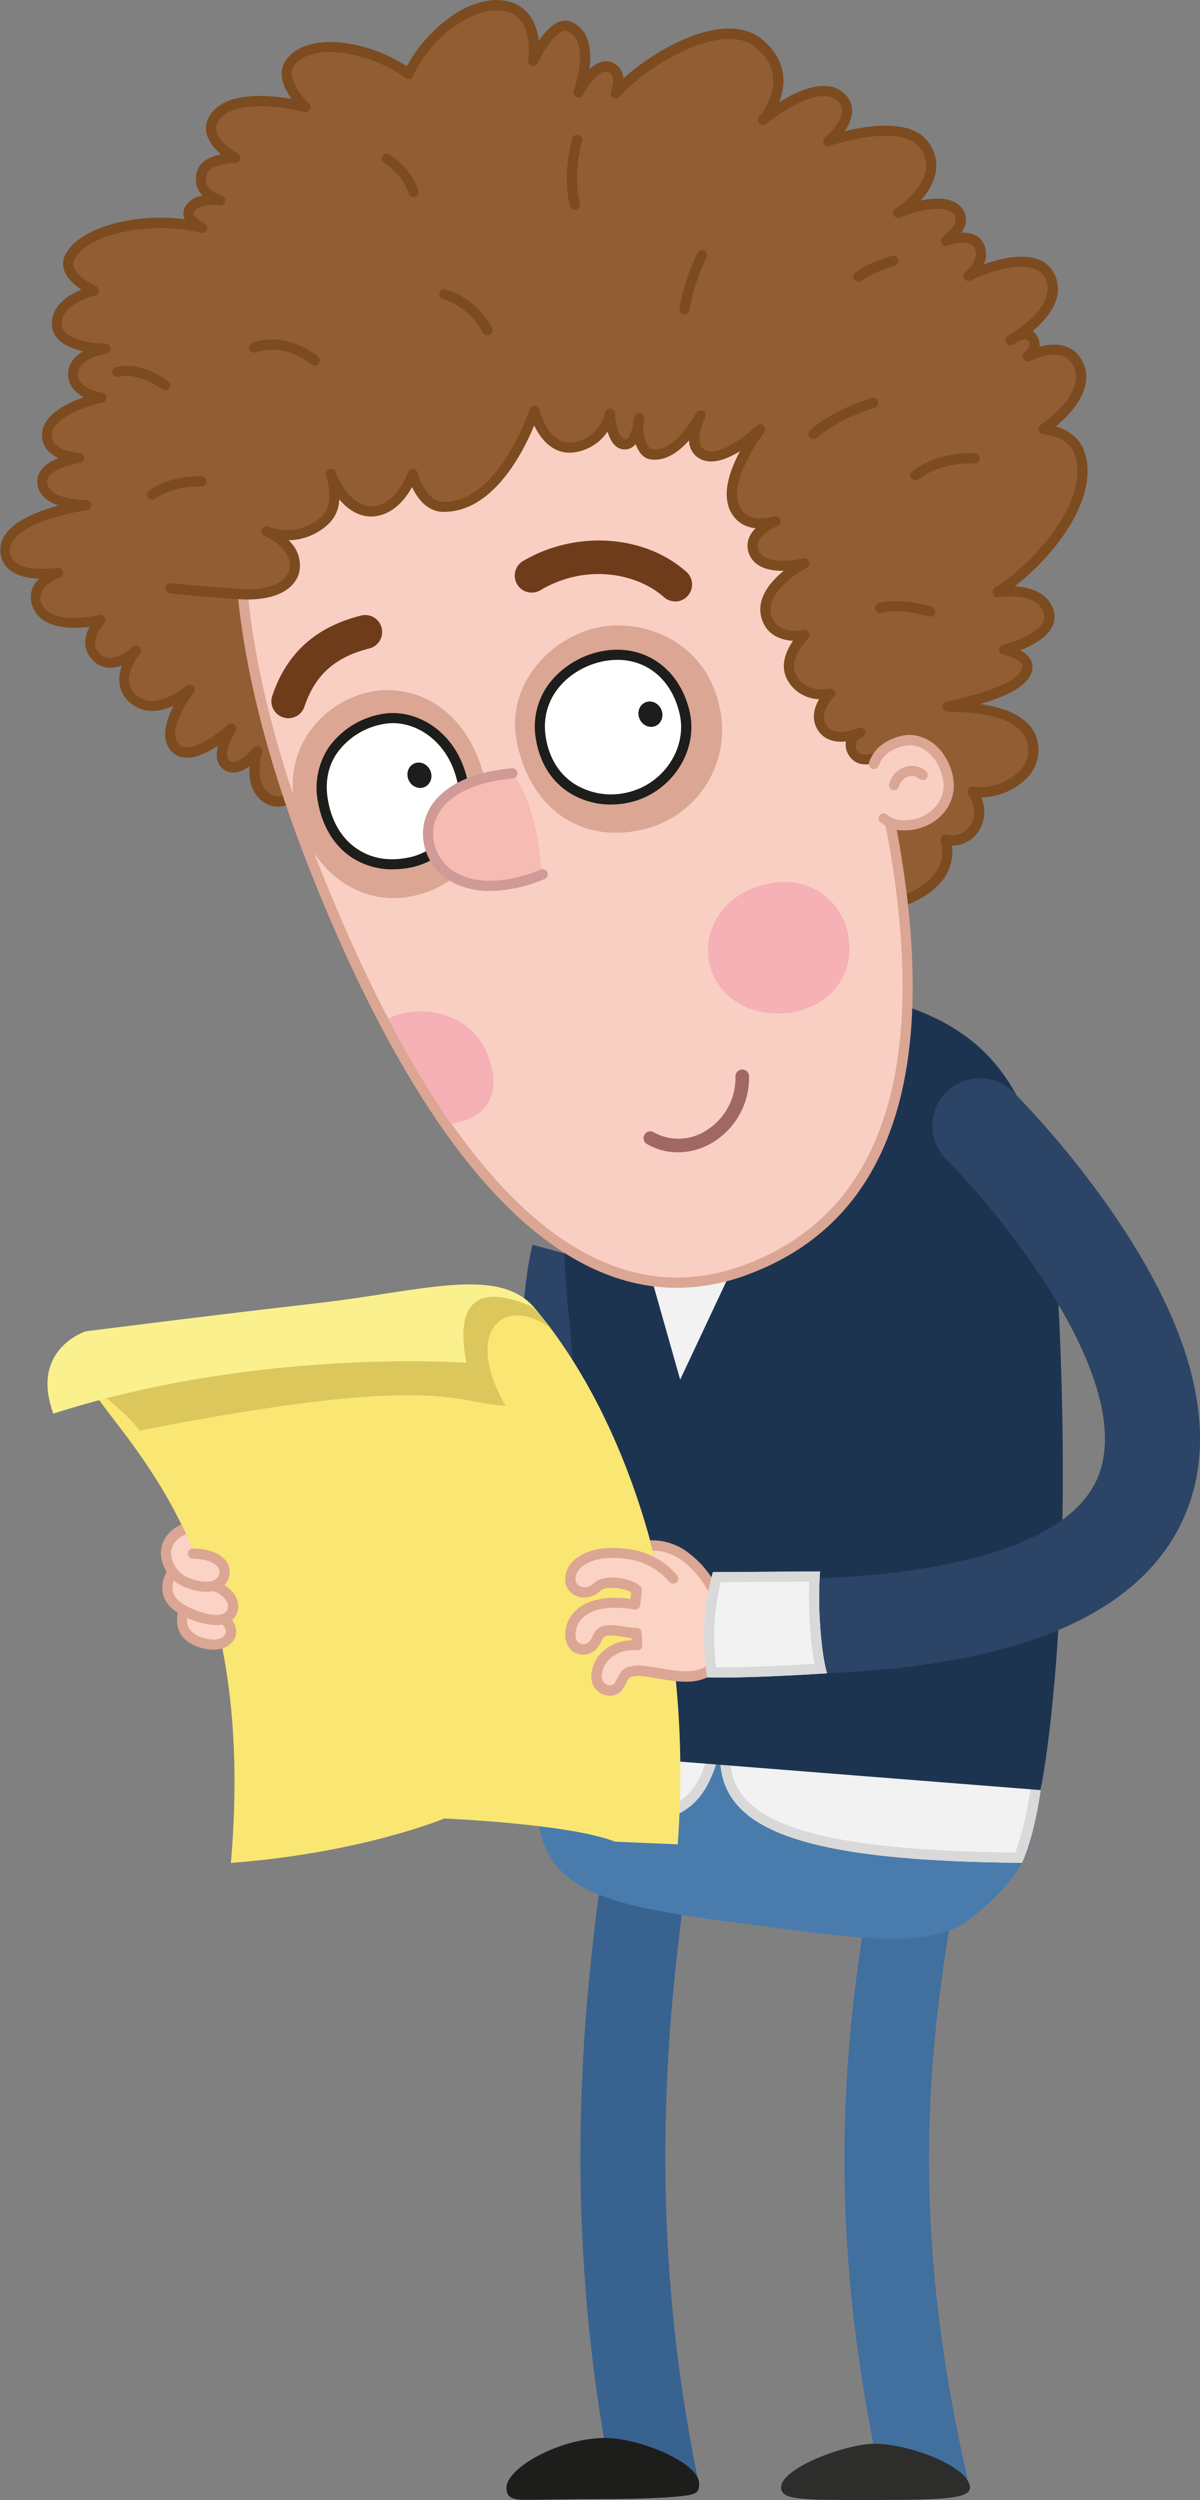 <?xml version="1.0" encoding="UTF-8"?> <svg xmlns="http://www.w3.org/2000/svg" viewBox="0 0 353.73 736.75"><rect x="0" y="0" width="353.73" height="736.75" fill="#808080" stroke="none"/> <defs> <style>.cls-1{fill:#2c4466;}.cls-2{fill:#386290;}.cls-3{fill:#416f9e;}.cls-4{fill:#497cac;}.cls-5{fill:#f2f2f2;}.cls-6{fill:#d9d9d9;}.cls-7{fill:#1d3451;}.cls-8{fill:#2d2d2b;}.cls-9{fill:#1d1d1b;}.cls-10{fill:#935d33;}.cls-11{fill:#7d4b20;}.cls-12{fill:#f9cfc4;}.cls-13{fill:#dba693;}.cls-14{fill:#fff;}.cls-15{fill:#f6bbb2;}.cls-16{fill:#6e3c1a;}.cls-17{fill:#d09a96;}.cls-18{fill:#f5b1b5;}.cls-19{fill:#a16863;}.cls-20{fill:#f9e673;}.cls-21{fill:#fad3c5;}.cls-22{fill:#dcc75d;}.cls-23{fill:#faf08e;}</style> </defs> <g id="Слой_2" data-name="Слой 2"> <g id="Слой_1-2" data-name="Слой 1"> <path class="cls-1" d="M169.39,473.63a14,14,0,0,1-13.94-12.85c-5.46-65.67.8-91.25,1.53-93.95l27,7.32,0-.12c-.06.23-5.74,23.72-.69,84.43a14,14,0,0,1-12.79,15.12C170.17,473.61,169.78,473.63,169.39,473.63Z"></path> <path class="cls-2" d="M181.28,735.85l24.49-5.06c-16-77.39-9-142.82-1.16-191.18l-24.69-4C171.72,586.08,164.47,654.46,181.28,735.85Z"></path> <path class="cls-3" d="M260.84,736.11l24.38-5.59c-18.52-80.79-11.1-134-1.13-185.94l-24.56-4.72C249.46,592.3,241.26,650.65,260.84,736.11Z"></path> <path class="cls-4" d="M302.12,516.84c4.9,21.54,4.46,32.48-16.38,48.84-11.58,9.1-33.75,5.5-65.78,1.33-49.27-6.41-67.54-10.53-60-52.07,4.76-26.21,41.63-31.22,70.3-31.22S295.94,489.7,302.12,516.84Z"></path> <path class="cls-5" d="M307.93,516.84c-.3,6.11-2.43,23-6.69,32.13-68.7-.62-91.43-10.87-88.75-34.85-5.76,29-24.26,23.73-54,19.26,0,0-.46-10.18,1.23-18.44,3.34-16.31,14.76-26.12,34-29.08l88.16,5.28C295,496.09,308.56,504.1,307.93,516.84Z"></path> <path class="cls-6" d="M193.86,488.88l87.38,5.23c16.16,6.19,24.13,13.79,23.69,22.58-.31,6.3-2.27,20.68-5.66,29.26-45.76-.55-70.34-5.47-79.6-15.91-3.6-4.06-4.93-9-4.2-15.59l-5.92-.92c-3.37,17-11,20.36-22.1,20.36-6.21,0-13.61-1.15-22.18-2.49l-3.87-.61a78.47,78.47,0,0,1,1.22-15.25c3.09-15.1,13.31-23.83,31.24-26.66m-.14-3c-19.28,3-30.7,12.77-34,29.08-1.69,8.26-1.23,18.44-1.23,18.44,11.33,1.7,21,3.51,29,3.51,13,0,21.47-4.81,25-22.77-2.68,24,20,34.23,88.75,34.85,4.26-9.11,6.39-26,6.69-32.13.63-12.74-13-20.75-26.05-25.7l-88.16-5.28Z"></path> <path class="cls-7" d="M159.68,515.93l147.05,11.61s10.23-48.69,5.16-145.8c-3.57-68.48-21.65-87.47-85-92.21-59-4.41-63.83,55.75-59.28,97.76C173.56,442.27,159.68,515.93,159.68,515.93Z"></path> <path class="cls-8" d="M257.72,736.74c20.9,0,28.2-.45,28.2-3.63,0-6-17.54-12.94-28.2-12.94-8.26,0-27.49,7.11-27.49,12.88C230.23,736.93,236.82,736.74,257.72,736.74Z"></path> <path class="cls-9" d="M178.29,736.47c11.15,0,20.27-.45,24.37-1.09,3.59-.56,3.41-2,3.41-3.54,0-6-17.29-13.36-27.78-13.36-13.39,0-29,8.86-29,14.63,0,2.3,1,3.53,4.82,3.57C158.7,736.73,167,736.47,178.29,736.47Z"></path> <polygon class="cls-5" points="220.82 363.31 200.5 406.58 187.57 360.95 220.82 363.31"></polygon> <path class="cls-10" d="M17.17,168.68S3.05,171.1,1.61,163.25c-2-10.93,23.78-14.51,23.78-14.51s-12.5.1-13-6.56c-.42-5.82,10.8-7.32,10.8-7.32s-9.38-.43-9.43-6.64c-.06-7.56,15.92-11.13,15.92-11.13s-8.41-1-8.23-7S31,102.71,31,102.71s-14.71.05-14.32-7.69c.36-7,11-9.35,11-9.35S18,81.37,20.51,75.9c3.94-8.45,23.75-12.68,39.13-8.76-1.36-.85-5.35-2.75-3.68-5.64C58,58,64.9,59,64.9,59s-7.8-2-5.14-8.75c1.37-3.48,9.53-3.8,9.53-3.8s-9.69-5.11-6.42-11.17c5.2-9.65,27.19-3.71,27.19-3.71s-8.56-7.82-4.34-13.26c6.07-7.82,23.78-4.54,34.75,3.43,5.29-11.25,19.11-23,29.77-19.67,9.18,2.9,7,15.88,7,15.88s5.66-12.15,10.54-10.15c8.62,3.52,2.83,19.36,2.83,19.36s4.93-9.32,9.42-7.3c4.06,1.83,1.5,7.62,1.5,7.62,9.24-10.21,31.51-23.28,42-14.82C236,22.69,225,35.36,225,35.36S241,21.9,247.89,28.73c5.54,5.5-3.8,12.88-3.8,12.88s21.75-7.57,28.13,1c7.85,10.51-7.45,20.13-7.45,20.13s14.4-6,17.91,0C285,66.78,278.82,71,278.82,71s7.12-2.66,9.51,1c2.93,4.51-2.78,9.33-2.78,9.33s18.61-9.19,23.61-.39c5.65,10-11.28,19.35-11.28,19.35s4.73-3.58,6.54-.49-1.48,5.28-1.48,5.28c4.94-2.26,11.66-3.61,14.64,1.87,5.27,9.67-10,19.58-10,19.58,4,.4,8.67,2.21,10.4,6.52,5.55,13.83-10.85,33.18-23.95,41.54,5.76-.71,13.05-.06,15,5.44,2.7,7.75-13,11.55-13,11.55s7.59,1.43,6.75,5.57c-1.18,5.83-14.14,9-23.18,11.15,9.91,0,24.37,1.69,25,12.23.53,8.43-10.47,14.23-18,12.75,5.44,8.73-1.58,16-7.94,14.16,3.67,13.47-13.69,19.57-18,19C250,265,245.37,253.68,230,220.6c-9.83-21.17-28.27-61.24-28.27-61.24L96.94,224.81s-10.39,14.07-17.28,11c-7.27-3.28-3.9-14.36-3.9-14.36s-5.12,6.83-8.93,4.15,1.32-10.81,1.32-10.81-10.82,10-15.89,6.16C45.86,216,56,203.1,56,203.1s-10,9-16.92,2.64c-6.1-5.61,1.12-14.12,1.12-14.12s-7.68,7.35-12.42,1.16c-3.5-4.58,1.9-10.22,1.9-10.22s-16.09,4.05-18.93-4.87C8.84,171.69,17.17,168.68,17.17,168.68Z"></path> <path class="cls-11" d="M261.36,267.94a7.3,7.3,0,0,1-.84-.05c-10.94-1.46-15.55-11.41-29.23-40.95l-2.64-5.71c-8.62-18.57-24.07-52.11-27.56-59.69L98,225.93c-1.54,2-9.25,11.79-16.17,11.79a6.56,6.56,0,0,1-2.76-.59c-5-2.26-5.77-7.44-5.53-11.33-2.3,1.71-5.09,2.71-7.54,1s-2.39-4.49-1.7-7.08c-3.93,2.64-9.32,5.15-12.92,2.41a6.75,6.75,0,0,1-2.64-4.66c-.38-3,.91-6.55,2.41-9.44-4.11,1.83-9.11,2.47-13.07-1.17-3.47-3.19-3.37-7.3-2.13-10.77a9.39,9.39,0,0,1-4,.67,7.27,7.27,0,0,1-5.32-3.05c-2.42-3.16-1.5-6.6-.22-9-5.31.69-14.72.79-17-6.54a7.22,7.22,0,0,1,2.15-7.62c-4.59-.17-10.33-1.51-11.33-7a7.87,7.87,0,0,1,1.49-6.25c3-4.2,10-6.83,15.53-8.33-3.12-1.08-6-3.05-6.24-6.66-.27-3.79,3-6.05,6.23-7.34-2.5-1.13-4.83-3.14-4.86-6.71,0-5.84,7.18-9.41,12.3-11.21-2.51-1.32-4.71-3.55-4.61-7,.09-3.13,2.14-5.19,4.44-6.53-2.67-.58-5.55-1.63-7.34-3.52a6.53,6.53,0,0,1-1.87-5c.27-5.31,5.22-8.24,8.72-9.65C22,84.05,19.85,82.19,19,79.85a5.69,5.69,0,0,1,.17-4.59c3.74-8,20.17-12.65,35.31-10.64a3.82,3.82,0,0,1,.21-3.87,7,7,0,0,1,5-3.1,7.24,7.24,0,0,1-1.23-1.72,7.32,7.32,0,0,1-.06-6.22c1-2.49,4.11-3.68,6.81-4.24A12.57,12.57,0,0,1,61,39.86a6.69,6.69,0,0,1,.55-5.28c4.2-7.79,17.37-6.66,24.41-5.42C83.68,26,81.48,21.34,84.54,17.4c6.33-8.16,23.72-5.54,35.37,2.13A43.85,43.85,0,0,1,132.46,5.22C138.88.59,145.35-1,150.69.65c5.51,1.74,7.6,6.78,8.13,11.41,2.38-3.52,5.86-7.13,9.49-5.64,5.68,2.32,6.11,8.82,5.41,14,2-1.83,4.38-3.08,6.88-1.95a5.23,5.23,0,0,1,3.15,4.63c10.65-9.58,30.33-20,40.7-11.64,3.9,3.14,6.06,6.85,6.44,11.05a17.08,17.08,0,0,1-1.18,7.58C235.4,26.58,244,22.72,249,27.67a6.82,6.82,0,0,1,2.18,5.42,11,11,0,0,1-2.23,5.58c7.17-1.75,19.6-3.58,24.52,3a11.41,11.41,0,0,1,2.35,9.2,17.47,17.47,0,0,1-4.5,8.24C276,58.13,281.64,58,284,62c1.34,2.31.7,4.64-.6,6.58,2.3-.09,4.79.42,6.2,2.59a6.85,6.85,0,0,1,.37,6.72c6.28-2.23,16.62-4.55,20.51,2.3a9.84,9.84,0,0,1,1,7.77c-1.08,3.84-4.2,7.21-7.09,9.63A4,4,0,0,1,305.71,99a4.87,4.87,0,0,1,.7,3.17c5.76-1.55,10.21-.17,12.49,4,4.38,8-3.26,15.86-7.68,19.48,3.94,1.16,6.89,3.57,8.18,6.78,5.2,13-7.51,30.5-20.31,40.38,5.9.29,9.94,2.6,11.35,6.66A6.47,6.47,0,0,1,310,185c-1.73,3.18-6,5.37-9.28,6.66a7.78,7.78,0,0,1,2.84,2.36,4.46,4.46,0,0,1,.69,3.45c-1,4.83-7.76,7.78-15.28,10,8.79,1.26,16.64,4.74,17.16,13a12.1,12.1,0,0,1-4.54,9.85A19.5,19.5,0,0,1,289.23,235a10.49,10.49,0,0,1-1.09,10.45,9.25,9.25,0,0,1-7.53,3.75,13.7,13.7,0,0,1-3.49,11.06C272.82,265.17,265.26,267.94,261.36,267.94ZM201.74,157.86a1.33,1.33,0,0,1,.43.07,1.47,1.47,0,0,1,.93.81c.18.4,18.56,40.31,28.27,61.23l2.65,5.71c13.15,28.42,17.59,38,26.9,39.23,2.11.28,9.62-1.69,13.94-6.64a10.78,10.78,0,0,0,2.42-10.47,1.5,1.5,0,0,1,1.86-1.83,6.24,6.24,0,0,0,6.61-2.34c2-2.59,1.83-6.09-.35-9.59a1.5,1.5,0,0,1,1.57-2.26c4,.79,9.2-.76,12.65-3.77a9.2,9.2,0,0,0,3.51-7.41c-.55-8.89-13.1-10.8-23.54-10.83a1.5,1.5,0,0,1-.34-3c7.9-1.91,21.07-5.1,22.06-10a1.47,1.47,0,0,0-.24-1.18c-1-1.51-4.26-2.42-5.32-2.63a1.5,1.5,0,0,1-.07-2.93c2.6-.63,9.76-3,11.69-6.58a3.55,3.55,0,0,0,.24-3c-1.84-5.27-10-4.87-13.36-4.44a1.53,1.53,0,0,1-1.6-1,1.51,1.51,0,0,1,.61-1.77c12.78-8.16,28.46-27,23.36-39.71-1.81-4.51-7.47-5.41-9.16-5.58a1.5,1.5,0,0,1-1.31-1.14,1.48,1.48,0,0,1,.64-1.61c.14-.09,14-9.28,9.47-17.62-2.66-4.89-9.1-2.86-12.7-1.21a1.5,1.5,0,0,1-1.49-2.59c.35-.25,2.05-1.61,1.05-3.31a.87.87,0,0,0-.63-.48,4.12,4.12,0,0,0-2.29.57c-.89.57-1.49.91-1.59,1a1.5,1.5,0,0,1-1.64-2.5A11.87,11.87,0,0,1,298.68,98c2.78-1.82,8.48-6,9.84-10.89a6.86,6.86,0,0,0-.67-5.47c-3.52-6.2-16.81-1.38-21.63,1a1.5,1.5,0,0,1-1.64-2.49c.05,0,4.66-4,2.49-7.37-1.4-2.16-6.17-1-7.72-.41a1.51,1.51,0,0,1-1.86-.72,1.49,1.49,0,0,1,.49-1.93s5-3.5,3.41-6.24c-2.34-4-12.62-.82-16,.61A1.5,1.5,0,0,1,264,61.44c.07,0,7.71-4.93,8.85-11.1a8.45,8.45,0,0,0-1.8-6.86c-4.7-6.29-20.68-2.46-26.44-.46a1.5,1.5,0,0,1-1.42-2.59c1.33-1,4.81-4.46,5-7.51a4,4,0,0,0-1.3-3.13C242,25,230.09,33,225.91,36.51a1.5,1.5,0,0,1-2.09-2.13c0-.05,4.63-5.45,4.08-11.59-.31-3.34-2.1-6.35-5.33-8.95-9.59-7.72-31.33,5.1-40,14.66a1.5,1.5,0,0,1-2.48-1.61s1.9-4.46-.75-5.65c-2.41-1.09-6.08,4-7.47,6.64a1.5,1.5,0,0,1-2.74-1.22c.05-.15,5.2-14.53-2-17.47-2.42-1-6.57,5-8.61,9.4a1.5,1.5,0,0,1-2.84-.88c0-.12,1.88-11.73-5.93-14.2s-21.57,5.29-28,18.88a1.5,1.5,0,0,1-1,.81,1.47,1.47,0,0,1-1.25-.24c-10.3-7.48-27.17-10.81-32.68-3.72C83.64,23.46,91,30.4,91.07,30.47A1.49,1.49,0,0,1,89.67,33C83.87,31.46,68,29,64.19,36a3.69,3.69,0,0,0-.32,3c.86,2.85,4.71,5.41,6.12,6.15A1.5,1.5,0,0,1,69.35,48c-2.9.12-7.5,1.11-8.19,2.85a4.43,4.43,0,0,0-.07,3.75c1.1,2.16,4.16,3,4.19,3a1.5,1.5,0,0,1,1.09,1.75,1.52,1.52,0,0,1-1.68,1.19c-1.54-.22-6.21-.36-7.43,1.75-.48.83-.2,1.63,2.66,3.3l.51.31a1.5,1.5,0,0,1-1.16,2.73c-14.64-3.73-33.86.36-37.4,7.94a2.81,2.81,0,0,0-.09,2.27c1,2.57,5,4.84,6.49,5.5A1.49,1.49,0,0,1,28,87.13c-.1,0-9.49,2.18-9.78,8a3.54,3.54,0,0,0,1,2.78c2.61,2.74,9.3,3.33,11.73,3.33H31a1.5,1.5,0,0,1,.23,3c-.08,0-8.15,1.42-8.28,5.89s6.85,5.52,6.92,5.53a1.5,1.5,0,0,1,.14,3c-4.12.92-14.79,4.45-14.75,9.64,0,4.72,7.92,5.16,8,5.17a1.5,1.5,0,0,1,.13,3c-2.55.35-9.77,2.13-9.51,5.72.37,5.1,11.36,5.21,11.46,5.17h0a1.5,1.5,0,0,1,.21,3c-.17,0-16.93,2.42-21.53,8.8a4.93,4.93,0,0,0-1,3.95c1.13,6.22,13.7,4.24,13.83,4.22a1.5,1.5,0,0,1,.77,2.89h0c-.29.1-7,2.6-5.52,7.15,2.38,7.47,17,3.91,17.13,3.87a1.5,1.5,0,0,1,1.45,2.49s-4.46,4.78-1.78,8.27a4.32,4.32,0,0,0,3.16,1.88c2.8.2,6-2.25,7-3.21a1.5,1.5,0,0,1,2.18,2.05c-.25.3-6.2,7.48-1.24,12C45.9,210,54.9,202.07,55,202A1.51,1.51,0,0,1,57.18,204c-1.72,2.18-6,8.79-5.49,13a3.76,3.76,0,0,0,1.48,2.65c3.31,2.53,11.39-3.69,14-6.07a1.5,1.5,0,0,1,2.28,1.91c-1.44,2.24-3.76,7.33-1.72,8.77s5.76-2.35,6.87-3.82a1.5,1.5,0,0,1,2.63,1.34c0,.1-2.89,9.85,3.09,12.55,4.72,2.12,12.94-7.09,15.45-10.48a1.69,1.69,0,0,1,.42-.38l104.79-65.45A1.52,1.52,0,0,1,201.74,157.86ZM17.17,168.68h0Z"></path> <path class="cls-12" d="M219.83,374.23c54.94-20.3,57.91-87.61,31.65-175.88C227.12,116.49,211.58,54.06,121.77,80,57,98.72,61.41,176.92,92.91,256.31,122.36,330.53,165,394.48,219.83,374.23Z"></path> <path class="cls-13" d="M199.5,379.52c-18.47,0-36.47-9.29-53.73-27.8-19.19-20.58-37.44-52.49-54.25-94.85C67.41,196.1,62.67,145.21,78.19,113.57c8.53-17.41,23.06-29.19,43.17-35,40.79-11.79,69.17-6.31,89.32,17.24,18.31,21.4,28.41,55.47,40.1,94.93l2.13,7.18c29.47,99.05,18.51,158.84-32.56,177.72A59.84,59.84,0,0,1,199.5,379.52Zm-40.78-304c-10.59,0-22.65,1.88-36.53,5.89C102.93,87,89,98.27,80.88,114.89c-15.14,30.87-10.37,80.9,13.43,140.87C111,297.77,129,329.37,148,349.68c22.78,24.43,46.79,32.22,71.34,23.14l.52,1.41-.52-1.41C268.63,354.59,279,296,250,198.78l-2.13-7.19C228.45,126,213.51,75.56,158.72,75.56Z"></path> <path class="cls-13" d="M212.14,208.54c-4-19.66-22.48-26.15-35.2-23.77-14.25,2.67-27.79,16.7-24.67,33.41C156,238,171,248.66,189.07,244.54A30.1,30.1,0,0,0,212.14,208.54Z"></path> <path class="cls-13" d="M142.66,228.64c-5.14-19.27-19.17-26.77-32-25-13.83,1.93-27.44,15.27-23.78,33.78,3.34,16.94,17.14,30.12,34.57,26.69C137.32,261,147.4,246.44,142.66,228.64Z"></path> <path class="cls-14" d="M202,210.13c-4.48-14.24-15.17-18.59-24.12-16.92-10,1.88-21.5,9.46-18.69,24.35,2.6,13.82,13.44,20.06,26.23,17.41S205.14,220.15,202,210.13Z"></path> <path class="cls-14" d="M136.5,229.4c-4.88-15.24-15.11-19.34-24-17.66-10,1.88-20.28,10.72-17.55,24.55,2.51,12.79,13.32,20.48,26.06,17.61C131.77,251.47,140.66,242.41,136.5,229.4Z"></path> <path class="cls-9" d="M180.09,237.09a22.71,22.71,0,0,1-12.71-3.77c-5.09-3.43-8.36-8.84-9.43-15.64a21,21,0,0,1,4.86-17.38,26,26,0,0,1,14.83-8.43c12.26-2.25,22.81,5.14,25.68,18h0c2.58,11.59-5.47,23.76-17.58,26.57A24.83,24.83,0,0,1,180.09,237.09ZM182,194.46a21.48,21.48,0,0,0-3.85.36c-9.8,1.8-19.19,10.26-17.27,22.4.94,5.95,3.76,10.66,8.15,13.61a20.39,20.39,0,0,0,16,2.68c10.54-2.45,17.56-13,15.33-23S191,194.46,182,194.46Z"></path> <path class="cls-9" d="M115.75,256.19a21.68,21.68,0,0,1-12-3.45c-5.17-3.4-8.6-8.94-9.94-16a21.5,21.5,0,0,1,3.09-16.49,24.37,24.37,0,0,1,15.66-9.82c9.76-1.82,21.83,4.81,25.14,19.08a22.14,22.14,0,0,1-2.92,16.61,20.86,20.86,0,0,1-13.1,9.41A27,27,0,0,1,115.75,256.19Zm.07-43.08a15.49,15.49,0,0,0-2.73.25,21.34,21.34,0,0,0-13.73,8.56c-2.76,4-3.64,8.83-2.62,14.25,1.18,6.26,4.17,11.12,8.63,14.06s9.76,3.68,15.63,2.36a17.91,17.91,0,0,0,11.22-8.09,19.1,19.1,0,0,0,2.53-14.33C132.16,219,123.59,213.11,115.82,213.11Z"></path> <ellipse class="cls-9" cx="191.72" cy="210.49" rx="3.49" ry="3.79" transform="translate(-69.35 96.89) rotate(-24.16)"></ellipse> <ellipse class="cls-9" cx="123.63" cy="228.47" rx="3.49" ry="3.79" transform="translate(-82.67 70.61) rotate(-24.16)"></ellipse> <path class="cls-15" d="M151,227.9c-17.75,1.92-26.77,11.12-24.45,21.16s14.73,16.2,33.24,8.65C158.11,235.25,151,227.9,151,227.9Z"></path> <path class="cls-16" d="M199,177.22a5,5,0,0,1-3.32-1.27c-7.89-7-22.92-10-36.41-2a5,5,0,1,1-5.07-8.63c15.54-9.12,35.78-7.78,48.12,3.2a5,5,0,0,1-3.32,8.74Z"></path> <path class="cls-16" d="M85,211.66a5,5,0,0,1-4.74-6.6c4.22-12.55,12.78-20.29,26.17-23.66a5,5,0,0,1,2.44,9.7c-10.09,2.54-16,7.83-19.13,17.15A5,5,0,0,1,85,211.66Z"></path> <path class="cls-17" d="M144.47,262.57a23.3,23.3,0,0,1-10.82-2.42,16.12,16.12,0,0,1-8.52-10.75,15.09,15.09,0,0,1,2.48-12.62c2.91-4,9.31-9.1,23.3-10.38a1.52,1.52,0,0,1,1.63,1.36,1.5,1.5,0,0,1-1.36,1.63c-10,.92-17.54,4.16-21.14,9.14a12.21,12.21,0,0,0-2,10.19,13.21,13.21,0,0,0,7,8.77c6.08,3.14,14.68,2.73,24.24-1.17a1.5,1.5,0,1,1,1.13,2.77A42.58,42.58,0,0,1,144.47,262.57Z"></path> <path class="cls-18" d="M250,275.41a18.91,18.91,0,0,0-21.66-15.29c-14.9,2-21.71,14.07-19.15,24.17,3.13,12.34,16.47,16.43,26.78,13.5C245.69,295,252.1,286.51,250,275.41Z"></path> <path class="cls-18" d="M143.53,310.31c5.14,12.23-.33,19.59-10.71,20.82a330.45,330.45,0,0,1-18.34-30.87C121.77,296,138,297.15,143.53,310.31Z"></path> <path class="cls-10" d="M264.86,218.71c-5.59,5.39-11.22,6.44-13.25,3.28-2.68-4.14,2-6.19,2-6.19s-7.64,3.55-11-1.2,2.17-10.28,2.17-10.28-8,1.85-11.42-5c-2.89-5.76,3.86-12.3,3.86-12.3s-9.15,2-11.23-5.4c-2.43-8.65,11.2-15.73,11.2-15.73s-12.61,3.23-15-3.48c-1.11-3.13.95-6.35,6.54-8.95-7.57,2.17-11.76-.81-12.75-5.94-1.62-8.39,8.11-21.08,8.11-21.08s-11.52,11.1-17.36,7.14c-4.51-3.06-.16-11.33-.16-11.33S200,135,192.08,133.84c-2.3-.32-3.47-3.46-3.83-6a13.55,13.55,0,0,1,.09-4.49s-.52,7.64-4.17,7.54c-3.95-.09-4.41-8.89-4.41-8.89a12.7,12.7,0,0,1-10.32,9.7c-8.95,1.58-11.9-10.74-11.9-10.74s-9.28,28.71-27,28.3c-6.41-.15-8.89-9.67-8.89-9.67s-3.28,9.69-10.84,10.93c-6.51,1.06-11.43-5.63-13.28-10.94,0,0,3.07,8.86-1.32,13.31a16.4,16.4,0,0,1-17.63,3.59s9.39,4,8.32,11.16c-.67,4.45-6,8.06-16.41,7.36-11.72-.79-20.2-1.7-20.2-1.7S48.79,65.18,137.9,59.14,247.83,124.63,264.86,218.71Z"></path> <path class="cls-11" d="M255.22,225.27a7.77,7.77,0,0,1-.85-.05,5.34,5.34,0,0,1-4-2.42,5.58,5.58,0,0,1-1-4.31c-2.71.32-6-.09-8.06-3-2.32-3.25-1.4-6.82.15-9.43a11,11,0,0,1-9.52-6c-2.09-4.16-.07-8.49,1.82-11.22-3.63-.18-7.89-1.74-9.29-6.74-1.62-5.76,2.67-10.72,6.55-13.87-4.07.05-8.77-.91-10.3-5.24-.49-1.38-1-4.3,2-7.32a9.59,9.59,0,0,1-4.11-1.33,9.37,9.37,0,0,1-4.19-6.46c-.91-4.69,1.32-10.42,3.71-14.91-4,2.46-8.8,4.31-12.33,1.92a6.23,6.23,0,0,1-2.69-5.11c-2.86,3.22-6.82,6.25-11.29,5.61-2.45-.34-3.75-2.54-4.44-4.5a4.18,4.18,0,0,1-3.3,1.57c-2.75-.06-4.22-2.67-5-5.26a14.09,14.09,0,0,1-9.43,6.05c-6.17,1.08-10.12-3.51-12.19-7.87-3.29,8-12.14,25.45-26.58,25.46h-.42c-4.68-.11-7.5-4.17-9-7.29-1.78,3.22-5.14,7.66-10.46,8.53-4.37.71-8.2-1.55-11-4.93a10.5,10.5,0,0,1-2.77,6.87,17.53,17.53,0,0,1-12.16,5.2,10.08,10.08,0,0,1,3.27,8.72c-.71,4.71-5.81,9.45-18,8.64-11.61-.79-20.16-1.7-20.25-1.71a1.5,1.5,0,1,1,.32-3c.09,0,8.59.91,20.14,1.69,10.17.69,14.34-2.85,14.82-6.09.89-5.91-7.26-9.48-7.42-9.55h0a1.5,1.5,0,0,1,1.18-2.76h0a14.78,14.78,0,0,0,16-3.27c3.68-3.72,1-11.68,1-11.76a1.5,1.5,0,0,1,2.84-1c1.57,4.51,6,10.89,11.62,10,6.59-1.08,9.63-9.84,9.66-9.93a1.46,1.46,0,0,1,1.47-1,1.5,1.5,0,0,1,1.4,1.12c0,.08,2.28,8.43,7.47,8.55h.34c16.19,0,25.11-27,25.2-27.27a1.5,1.5,0,0,1,1.48-1,1.51,1.51,0,0,1,1.4,1.15,20.62,20.62,0,0,0,2.43,5.56c2.1,3.22,4.7,4.59,7.75,4a11.21,11.21,0,0,0,9.1-8.49,1.5,1.5,0,0,1,3,.19c.17,3.1,1.28,7.43,2.94,7.47h0c1.2,0,2-2.51,2.42-4.59a13,13,0,0,1,.23-1.8,1.5,1.5,0,0,1,3,.44c0,.23-.07.88-.21,1.74a11.81,11.81,0,0,0,.11,2.44c.31,2.21,1.28,4.55,2.54,4.72,5.59.79,11.18-7.45,12.89-10.74a.11.11,0,0,1,0,0,1.5,1.5,0,0,1,2.66,1.38h0c-.1.2-3.58,7.17-.32,9.39,3.94,2.67,12.71-4.32,15.48-7a1.5,1.5,0,0,1,2.23,2c-.09.12-9.3,12.26-7.82,19.89a6.35,6.35,0,0,0,2.81,4.47c1.89,1.17,4.67,1.28,8.05.31a1.5,1.5,0,0,1,1,2.8c-2.65,1.23-6.92,3.79-5.75,7.1,1.85,5.25,13.08,2.54,13.19,2.51a1.51,1.51,0,0,1,1.07,2.79c-.13.06-12.52,6.62-10.45,14,1.67,5.95,9.15,4.41,9.46,4.33a1.5,1.5,0,0,1,1.36,2.55c0,.05-5.92,5.85-3.56,10.55,2.86,5.69,9.46,4.27,9.74,4.21a1.5,1.5,0,0,1,1.37,2.55c-.19.18-4.66,4.56-2,8.32,2.56,3.57,8.77.89,9.17.72l0,0a1.5,1.5,0,0,1,1.24,2.74l-.05,0a3.6,3.6,0,0,0-1.82,1.86,2.6,2.6,0,0,0,.52,2.14,2.38,2.38,0,0,0,1.84,1.06c1.87.22,5.25-.88,9.1-4.6a1.5,1.5,0,1,1,2.09,2.15C262.25,223.31,258.42,225.27,255.22,225.27Z"></path> <path class="cls-19" d="M199.83,339.59a18.08,18.08,0,0,1-9.06-2.41,2,2,0,1,1,2-3.46,15,15,0,0,0,15.08-.36,18.32,18.32,0,0,0,8.95-16.18,2,2,0,0,1,4,0,22.3,22.3,0,0,1-10.94,19.64A20,20,0,0,1,199.83,339.59Z"></path> <path class="cls-11" d="M274.19,181.73a1.47,1.47,0,0,1-.46-.07c-.08,0-8-2.51-13.88-1.06a1.5,1.5,0,1,1-.72-2.91c6.7-1.66,15.16,1,15.51,1.12a1.49,1.49,0,0,1-.45,2.92Z"></path> <path class="cls-11" d="M269.86,141.57a1.5,1.5,0,0,1-.91-2.7c8-6.07,18-5.29,18.47-5.26a1.5,1.5,0,0,1-.25,3c-.1,0-9.35-.69-16.41,4.66A1.47,1.47,0,0,1,269.86,141.57Z"></path> <path class="cls-11" d="M239.8,129.38a1.45,1.45,0,0,1-1.13-.52,1.48,1.48,0,0,1,.15-2.11c7.36-6.37,17.72-9.34,18.16-9.47a1.5,1.5,0,0,1,.81,2.89c-.1,0-10.16,2.93-17,8.85A1.5,1.5,0,0,1,239.8,129.38Z"></path> <path class="cls-11" d="M253,83.05a1.49,1.49,0,0,1-1.18-.58,1.51,1.51,0,0,1,.26-2.11c3.74-2.91,10.64-4.92,10.94-5a1.5,1.5,0,0,1,.83,2.88c-.07,0-6.65,2-9.93,4.5A1.51,1.51,0,0,1,253,83.05Z"></path> <path class="cls-11" d="M201.77,92.66h-.19A1.49,1.49,0,0,1,200.29,91a57.16,57.16,0,0,1,5.29-16.34A1.5,1.5,0,1,1,208.25,76a54.74,54.74,0,0,0-5,15.36A1.5,1.5,0,0,1,201.77,92.66Z"></path> <path class="cls-11" d="M169.41,61.83A1.51,1.51,0,0,1,168,60.69c-2.38-9.78.59-19.49.72-19.9a1.48,1.48,0,0,1,1.87-1,1.5,1.5,0,0,1,1,1.88c0,.09-2.85,9.34-.67,18.29a1.49,1.49,0,0,1-1.1,1.81A1.45,1.45,0,0,1,169.41,61.83Z"></path> <path class="cls-11" d="M143.64,98.77a1.49,1.49,0,0,1-1.34-.83,20.53,20.53,0,0,0-11.64-9.76,1.5,1.5,0,1,1,.79-2.89A23.16,23.16,0,0,1,145,96.59a1.49,1.49,0,0,1-.66,2A1.51,1.51,0,0,1,143.64,98.77Z"></path> <path class="cls-11" d="M121.89,58.06A1.51,1.51,0,0,1,120.45,57c-1.8-5.76-7.21-9-7.27-9a1.5,1.5,0,0,1,1.52-2.58c.26.15,6.46,3.85,8.62,10.74a1.51,1.51,0,0,1-1,1.88A1.72,1.72,0,0,1,121.89,58.06Z"></path> <path class="cls-11" d="M92.76,107.74a1.51,1.51,0,0,1-1-.37h0c-.07-.06-7.58-6.5-16.29-3.52a1.5,1.5,0,0,1-1-2.84c10.38-3.55,18.89,3.79,19.25,4.11a1.5,1.5,0,0,1,.13,2.12A1.52,1.52,0,0,1,92.76,107.74Z"></path> <path class="cls-11" d="M48.67,115a1.47,1.47,0,0,1-.91-.31c-.07,0-6.9-5.17-12.84-3.61a1.5,1.5,0,0,1-.76-2.9c7.37-1.93,15.09,3.88,15.42,4.13a1.5,1.5,0,0,1-.91,2.69Z"></path> <path class="cls-11" d="M44.8,147.23A1.5,1.5,0,0,1,44,144.5c6.79-4.69,15.11-4.15,15.46-4.12a1.5,1.5,0,1,1-.22,3h0c-.07,0-7.63-.48-13.54,3.6A1.49,1.49,0,0,1,44.8,147.23Z"></path> <path class="cls-12" d="M279.26,228.65c-1.45-7.71-8-11.48-12.95-10.37-5.53,1.23-10.29,5-8.86,13.54,1.73,10.29,5.85,12.28,13,10.85C276.6,241.43,280.59,235.72,279.26,228.65Z"></path> <path class="cls-13" d="M263.59,232.88a1.53,1.53,0,0,1-.47-.07,1.5,1.5,0,0,1-1-1.89,7.26,7.26,0,0,1,5-5,6.26,6.26,0,0,1,5.86,1.35,1.49,1.49,0,0,1,.11,2.12,1.51,1.51,0,0,1-2.12.11,3.27,3.27,0,0,0-3.07-.69,4.37,4.37,0,0,0-2.92,3A1.49,1.49,0,0,1,263.59,232.88Z"></path> <path class="cls-13" d="M266.71,244.72a10.83,10.83,0,0,1-7.11-2.33,1.5,1.5,0,1,1,1.95-2.27c2,1.71,5.73,2.11,9.08,1,4.65-1.58,8.86-6.16,7.13-12.48-1.9-6.95-7.15-9.75-11.13-8.86-2.27.51-6.28,1.95-7.6,5.86a1.5,1.5,0,0,1-2.84-1c1.33-3.93,4.8-6.71,9.79-7.83,5.32-1.19,12.28,2.26,14.68,11,1.92,7-1.81,13.64-9.06,16.11A15.38,15.38,0,0,1,266.71,244.72Z"></path> <path class="cls-20" d="M199.78,543.53c5.24-72.25-17.05-128.47-42.3-158.18-5.16-6.07-26-5.71-69.71,1.54s-69.52,10.77-58.53,25.74C43.94,432.66,75.3,465,68.06,549c38.58-2.92,62.9-13.08,62.9-13.08s36.79,1.5,50.34,6.82Z"></path> <path class="cls-21" d="M54.12,450.44l3.4,7.48s9-.32,9,4.93A5.42,5.42,0,0,1,62.73,468s5.88.88,5.88,5a5.49,5.49,0,0,1-2.4,4.38s1.4,1,1.52,4-3.25,3.5-5.75,3.5-9.75-2.63-8-9.62c-5-3.07-6.37-8-3.5-11.38C47.73,459.35,47.62,452.57,54.12,450.44Z"></path> <path class="cls-13" d="M60.74,469.11a16.72,16.72,0,0,1-6.43-1.44,11.24,11.24,0,0,1-6.88-9.82c0-3.69,2.27-6.93,6.08-8.64l1.37,2.88c-2.71,1.22-4.48,3.25-4.45,5.73a8.17,8.17,0,0,0,5,7.09c3.3,1.39,6.38,1.61,8.05.56a2.57,2.57,0,0,0,1.21-2.2,2.22,2.22,0,0,0-.7-1.73c-1.28-1.35-4-2.19-7.13-2.19a1.5,1.5,0,1,1,0-3c4,0,7.45,1.17,9.31,3.13a5.23,5.23,0,0,1,1.52,3.95A5.56,5.56,0,0,1,65.11,468,8.15,8.15,0,0,1,60.74,469.11Z"></path> <path class="cls-13" d="M63.69,478.91a22,22,0,0,1-8.21-2c-3.9-1.65-6.35-3.84-7.27-6.51a8.86,8.86,0,0,1,1-7.27,1.5,1.5,0,1,1,2.62,1.46,5.88,5.88,0,0,0-.75,4.83c.64,1.83,2.52,3.42,5.61,4.72,4.1,1.73,7.47,2.23,9.25,1.36A2.26,2.26,0,0,0,67.16,474c.57-2.14-2.21-4.49-4.3-5.11a1.5,1.5,0,1,1,.85-2.88c3.38,1,7.47,4.6,6.34,8.77a5.24,5.24,0,0,1-2.83,3.45A8,8,0,0,1,63.69,478.91Z"></path> <path class="cls-13" d="M62.94,486.17a13.1,13.1,0,0,1-3.26-.45c-8.07-2.14-7.79-7.85-7.3-10.2a1.5,1.5,0,0,1,2.94.61c-.71,3.4,1,5.59,5.13,6.69,3.22.85,5.29,0,5.91-1.14.5-.95.07-2.17-1.13-3.19a1.5,1.5,0,0,1,2-2.28c2.28,1.94,3,4.63,1.84,6.86C68.18,484.66,66.17,486.17,62.94,486.17Z"></path> <path class="cls-1" d="M225.48,493.47a14,14,0,0,1,0-28c55.28,0,90.13-10.71,98.14-30.14,11.76-28.54-29.33-78.41-44.65-93.62a14,14,0,0,1,19.71-19.89,271.26,271.26,0,0,1,32.49,40.32c21.5,32.95,27.68,61.15,18.35,83.82-6.42,15.62-19.89,27.54-40,35.43C288.77,489.52,261.28,493.47,225.48,493.47Z"></path> <path class="cls-21" d="M192.21,456.26c6.26-1.08,13.76,5.07,16.37,9,4,6.09,3.67,10.12,4.15,15.1,1.16,12.09-2.58,15.69-13.75,14.13-8.25-1.15-11.21-3.32-13.34-2.19-1.89,1,0,4-2.85,6.53-3.3,2.93-8.48-1.27-6.36-7.68,1.36-4.12,5.11-3.92,11.37-6.26l-.21-3.61c-3.94.05-9.65-2.4-11.25.93-1.06,2.21-1.65,3.8-3.62,4.13s-4-.39-4.61-3.7c-.85-5,4.12-11.65,19.22-9.9l.31-4.18c-3.32-.61-9-3.22-11.54-.92s-5.33,2.57-7,.95c-2.25-2.2-1.75-5.07,1.78-8.17s9.39-3.29,13.93-2.46,13.54,7.12,13.54,7.12-2.31-2-4.71-3.59Z"></path> <path class="cls-13" d="M192.38,457c7.69-.22,13,6.66,15,9.64,3.24,4.9,3.45,7.62,3.74,11.39.05.64.1,1.32.17,2,.47,4.92-.33,8.4-2.38,10.35s-5.52,2.57-10.37,1.87c-2.12-.31-3.77-.58-5.11-.8-4-.65-5.46-.9-8.11-.22-2,.5-2.78,2.17-3.36,3.39s-.95,1.83-1.73,2a2.4,2.4,0,0,1-2.24-.81c-.76-.9-.8-2.38-.12-4.16,1.37-3.54,5.33-5.68,9.86-5.31a1.5,1.5,0,0,0,1.62-1.58l-.21-3.61a1.48,1.48,0,0,0-1.52-1.41,23.51,23.51,0,0,1-3.63-.4c-3.28-.51-7.35-1.15-8.95,2.19-1.05,2.19-1.63,2.81-2.81,3a2.08,2.08,0,0,1-1.7-.48,3,3,0,0,1-.87-2.42,6.83,6.83,0,0,1,2.57-5.26c2.07-1.72,6.32-3.47,14.76-2.06a1.51,1.51,0,0,0,1.16-.29,1.49,1.49,0,0,0,.58-1l.45-4.31a1.53,1.53,0,0,0-.43-1.22c-2.42-2.43-10.35-3.89-13.6-1-2.06,1.84-3.9,1.42-4.95.41a2.43,2.43,0,0,1-.54-1.9,5,5,0,0,1,2.41-3.67c2.91-2,7-2.63,12.61-1.93A19.83,19.83,0,0,1,197.16,466a1.5,1.5,0,1,0,2.39-1.8A22.36,22.36,0,0,0,185,456.49c-6.34-.8-11.14,0-14.68,2.43a8.16,8.16,0,0,0-3.7,5.89,5.34,5.34,0,0,0,1.45,4.31c2,1.94,5.69,2.66,9-.34,1.69-1.52,6.92-.79,9,.47l-.2,1.93c-8.54-1.11-13.18.95-15.6,2.95a9.92,9.92,0,0,0-3.65,7.5,6,6,0,0,0,1.91,4.76,5.11,5.11,0,0,0,4.17,1.17c2.78-.48,3.95-2.49,5-4.68.59-1.23,2.67-1,5.78-.51.9.14,1.81.28,2.7.36l0,.64c-5.14.16-9.51,2.94-11.18,7.26-1.49,3.84-.25,6.15.62,7.18a5.44,5.44,0,0,0,4.12,1.91,5.86,5.86,0,0,0,1-.1c2.32-.47,3.19-2.3,3.83-3.63.55-1.13.84-1.64,1.4-1.79,2-.52,3.07-.35,6.88.28,1.36.22,3,.5,5.17.81,5.89.85,10.1,0,12.87-2.66s3.86-6.94,3.29-12.82c-.06-.69-.11-1.34-.16-2A22.68,22.68,0,0,0,209.83,465a29.4,29.4,0,0,0-7.22-7.63,17.55,17.55,0,0,0-11-3.43Z"></path> <path class="cls-5" d="M241.73,463.1a109.86,109.86,0,0,0,0,15.5c.65,10.46,2.07,14.52,2.07,14.52s-23.16,1.56-35.3,1.2a71.22,71.22,0,0,1,1.64-31Z"></path> <path class="cls-6" d="M238.55,466.12c-.11,2.78-.15,7.17.19,12.67a95,95,0,0,0,1.32,11.56c-6,.36-18.34,1-27.43,1h-1.57a71,71,0,0,1-.48-12.16,66.92,66.92,0,0,1,1.85-12.93l26.12-.16m3.18-3-31.59.2a71.22,71.22,0,0,0-1.64,31c1.27,0,2.66.05,4.13.05,12.6,0,31.17-1.25,31.17-1.25s-1.42-4.06-2.07-14.52a109.86,109.86,0,0,1,0-15.5Z"></path> <path class="cls-22" d="M26.08,407.85s9.84,7.08,15.17,13.75c88-17.33,92.47-8,107.8-7.33-12.45-21.33-1.09-33.09,13.25-22.88-9.67-12.79-16.67-14.46-41.34-7.63S26.08,407.85,26.08,407.85Z"></path> <path class="cls-23" d="M137.48,401.6s-61.25-4.5-121.75,15c-7-19,9.5-24.25,9.5-24.25s35.86-4.59,69.08-8.4c29.57-3.39,52.67-11,63.17,1.4C143.48,379.1,133.48,380.85,137.48,401.6Z"></path> </g> </g> </svg> 